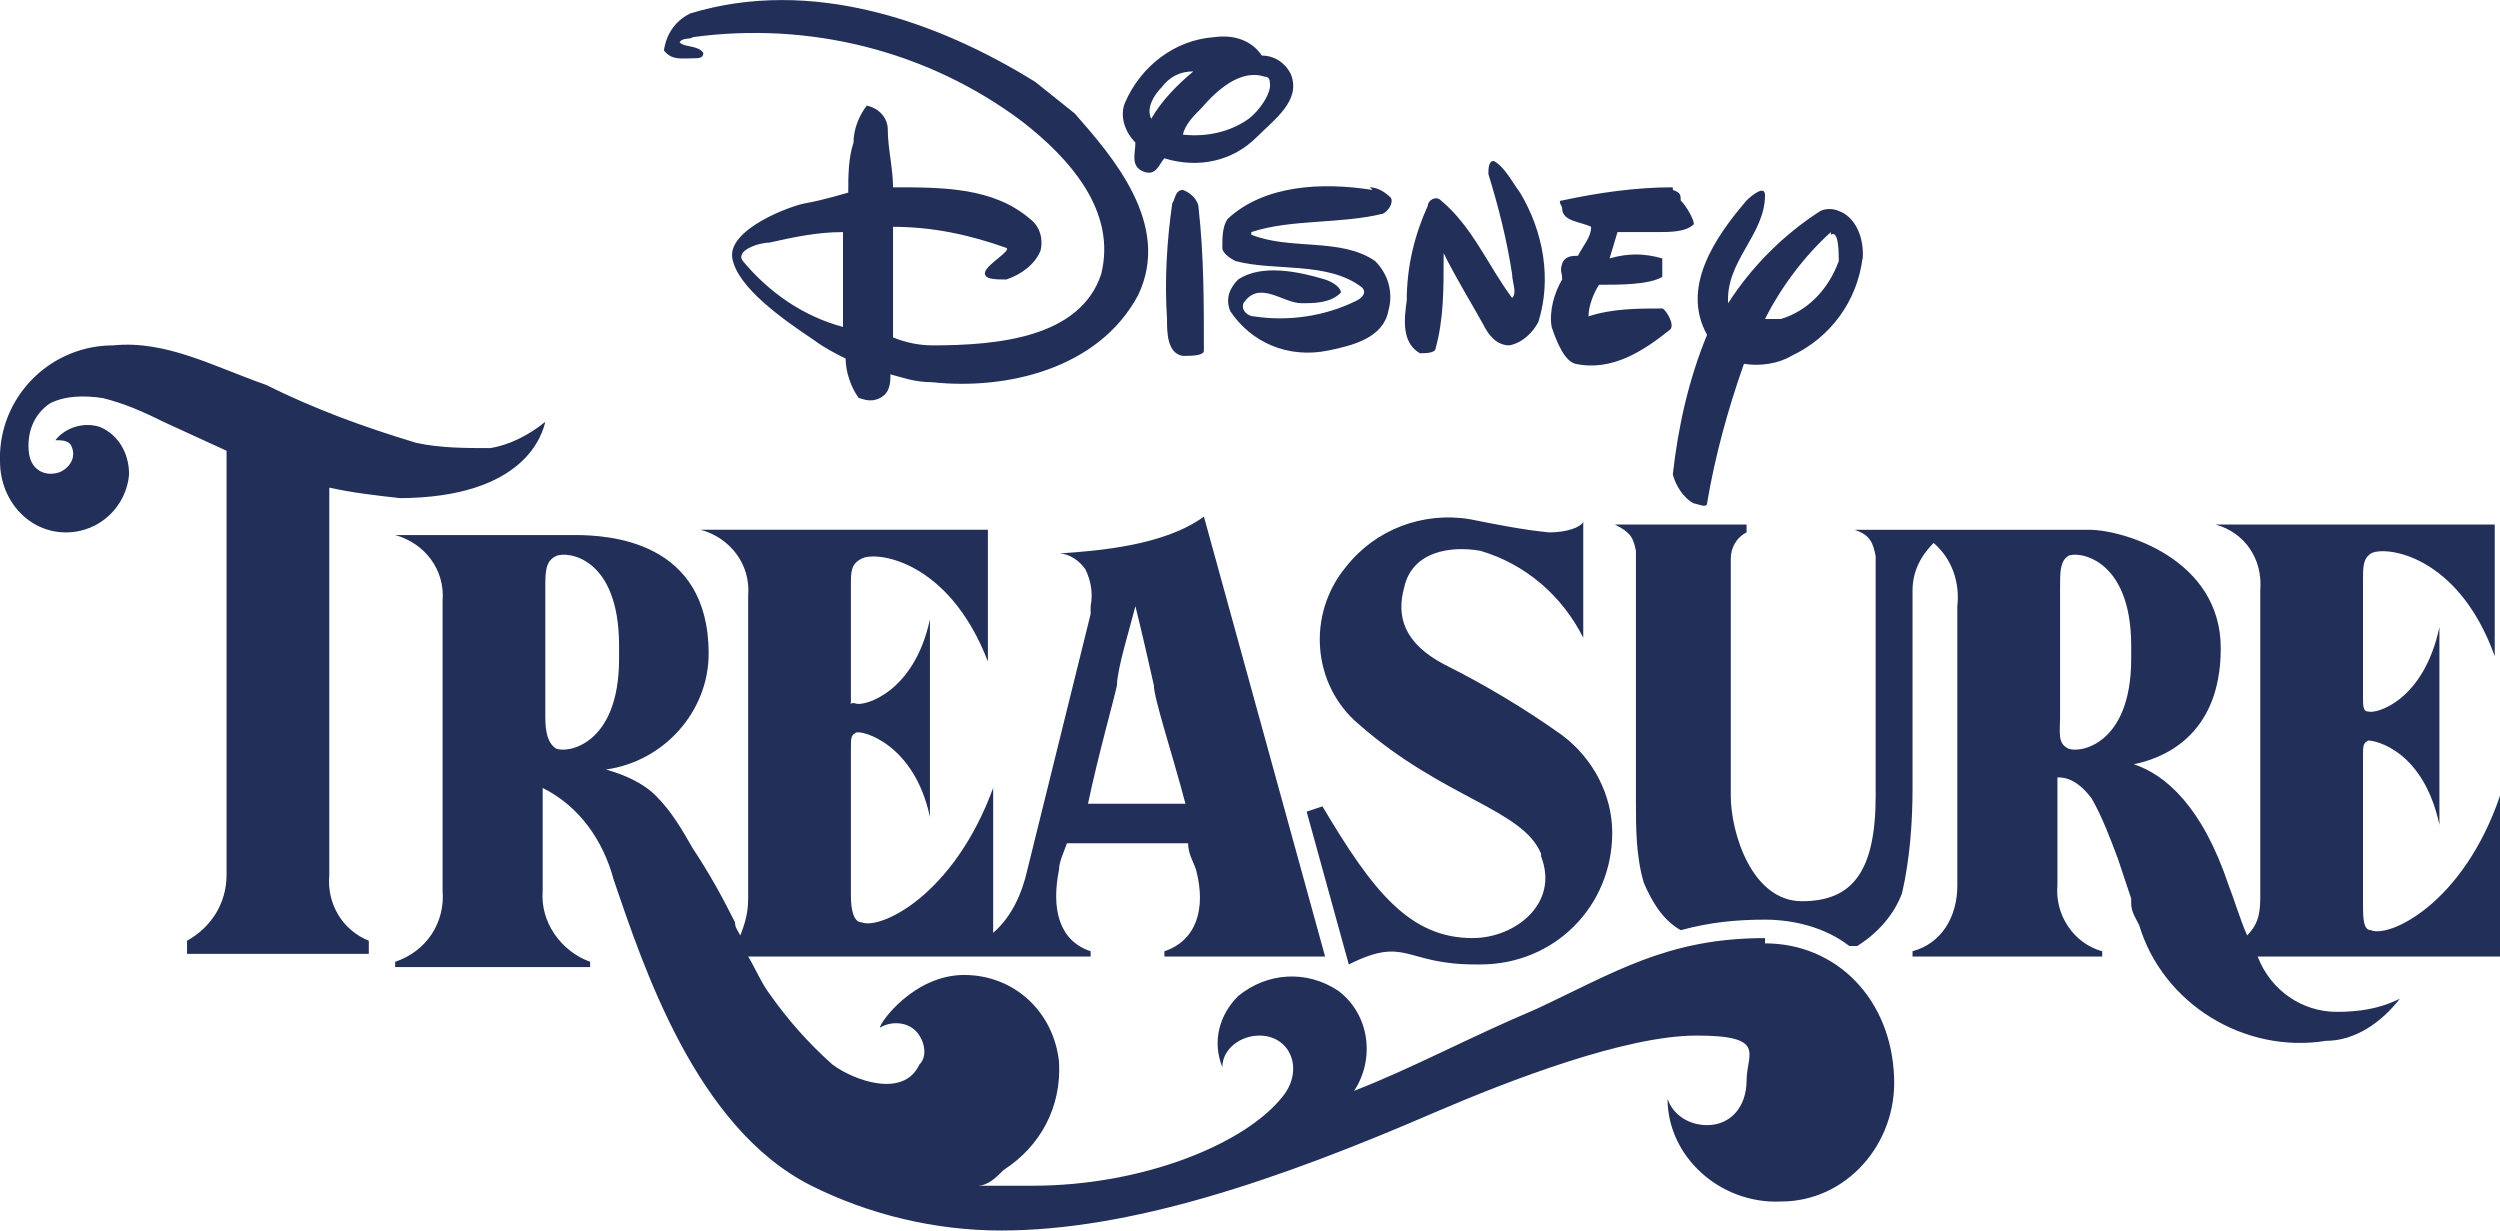 <?xml version="1.0" encoding="UTF-8"?><svg id="a" xmlns="http://www.w3.org/2000/svg" viewBox="0 0 94.9 46.71"><defs><style>.b{fill:#212f59;}</style></defs><path class="b" d="M57.7,7.31c.9,1.5,1.2,3.3.7,4.9-.2.4-.6.8-1.1.9-.5,0-.8-.4-1-.8-.5-.9-1-1.7-1.5-2.7v.2c0,1.2,0,2.3-.3,3.4,0,.2-.4.2-.6.2-.7-.4-.6-1.3-.5-2,0-1.3.3-2.5.8-3.6,0-.2.3-.4.5-.2,1.2,1,1.8,2.5,2.7,3.7.2-.2,0-.6,0-.9-.2-1.3-.5-2.5-.9-3.8,0-.2,0-.5.2-.5.4.2.7.8,1,1.2ZM52.1,7.21c-1.9-.3-4.1-.2-5.5,1.1-.2.3-.2.7-.2,1.1,0,.2.3.4.5.5,1.5.4,3.5,0,4.8,1,.2.2,0,.4-.2.5-1.2.6-2.6.8-3.9.6-.2,0-.5-.2-.4-.5.6-.9,1.5,0,2.2,0,.5,0,1.1,0,1.5-.4,0-.2-.3-.4-.6-.5-1-.3-2.4-.6-3.3,0-.3.3-.5.7-.3,1.2.8,1.2,2.2,1.8,3.7,1.5,1-.2,2.1-.5,2.3-1.5.2-.7,0-1.4-.5-1.9-1.3-.9-3.2-.4-4.7-1,0-.07,0-.1,0-.1,1.5-.5,3.4-.3,5-.7.2-.1.4-.4.3-.6-.2-.2-.5-.4-.8-.4l.1.1ZM63.5,7.11c-1.4,0-2.8.2-4.2.5-.2,0,0,.2,0,.3,0,.5.7.5,1.1.7,0,.4-.3.7-.5,1.1-.2,0-.5,0-.6.3s0,.3,0,.6c-.3.5-.5,1.2-.4,1.8.2.6.5,1.3.9,1.4,1.4.3,2.6-.5,3.6-1.3.2-.2-.2-.8-.3-.8-.9,0-1.9,0-2.8.3,0-.4.2-.9.4-1.2.8,0,1.9,0,2.4-.3v-.7c-.7-.2-1.3-.2-2,0l.3-1h1.5c.5,0,1.1,0,1.4-.3,0-.2-.3-.7-.5-.9,0-.2,0-.3-.3-.4v-.1ZM44.9,7.21c-.3,0-.3.4-.4.5-.2,1.4-.3,2.9-.2,4.4,0,.5,0,1.3.6,1.4.3,0,.8,0,.8-.2,0-1.8,0-3.6-.2-5.4,0-.3-.3-.6-.6-.7ZM43.2,11.21c-1.5,2.8-5,3.6-7.8,3.3-.7,0-1.2-.2-1.6-.3,0,.3,0,.7-.4.9s-.7,0-.8,0c-.3-.4-.5-1-.5-1.5-.4-.2-.8-.4-1.2-.7-1.2-.8-2.9-2-3.1-3.1s2.2-2,2.8-2.1,1.6-.4,1.6-.4c0-.6,0-1.3.2-1.9,0-.5.2-1,.5-1.4.5.1.8.5.8.9,0,.7.2,1.5.2,2.2,1.9,0,3.8,0,5.2,1.2.4.3.5.8.4,1.2-.2.5-.7.9-1.3,1.1-.4,0-.9,0-.8-.3s1-.8.8-.9c-1.4-.5-2.8-.8-4.3-.8v4.2c.5.2,1,.3,1.5.3,2.5,0,5.6-.3,6.4-2.7.6-2.4-1.2-4.4-3-5.8-3.6-2.7-8.1-3.8-12.5-3.2-.1.1-.4,0-.5.2.2.2.7.1.9.4,0,.2-.2.2-.3.2-.5,0-.9.1-1.2-.3.1-.6.4-1.1,1-1.4,4.6-1.4,9.4.3,13.1,2.6.5.4,1,.8,1.5,1.2,1.4,1.6,3.7,4.2,2.4,6.9h0ZM32,8.81c-1,0-1.9.2-2.8.4-.4,0-1.3.3-1,.7,1,1.2,2.3,2.1,3.8,2.5v-3.6ZM47.7,5.21c-.9.9-2.2,1.2-3.5.8-.2.2-.3.7-.8.5s-.3-.7-.3-1.1c-.4-.4-.6-1-.4-1.5.6-1.4,1.9-2.4,3.4-2.5.7-.1,1.4.1,1.8.7.5,0,.9.3,1.1.7.4,1-.6,1.7-1.3,2.4ZM45.3,2.71c-.5,0-.9.2-1.2.6-.3.3-.6.8-.4,1.2.4-.7,1-1.3,1.6-1.8ZM48.2,3.11c0-.13-.07-.2-.2-.2-.9-.3-1.8.5-2.4,1.2-.3.3-.6.6-.7,1,.9.1,1.8-.1,2.5-.6.4-.3.9-1,.8-1.4ZM70.7,9.81c-.2,1.6-1.2,3-2.7,3.7-.5.3-1.2.4-1.8.3-.6,1.7-1.1,3.5-1.4,5.3,0,.2-.4,0-.5,0-.4-.2-.7-.7-.8-1.1.2-1.8.6-3.6,1.3-5.3-1-1.8.3-3.7,1.5-5.1.2-.2.7-.6.7-.2,0,1.5-1.5,2.5-1.4,4.1.9-1.4,2.1-2.6,3.5-3.5.2-.1.5-.1.7,0,.6.2,1,1,.9,1.9v-.1ZM69.5,8.81c-1,.9-1.9,2.1-2.5,3.3h.6c1-.3,1.8-1.1,2.2-2.2,0-.3,0-1.2-.3-1h0v-.1ZM15.1,18.91c4.9,0,5.5-2.5,5.6-2.9-.6.5-1.4.9-2.1,1-.9,0-1.9,0-2.8-.2-2-.6-3.9-1.3-5.7-2.2-2-.7-3.8-1.7-5.8-1.5-2.3,0-4.2,1.8-4.3,4.1v.3c0,1.5,1.1,2.7,2.5,2.7h0c1.3,0,2.3-1,2.4-2.2,0-.8-.4-1.5-1.1-1.8-.6-.2-1.3,0-1.7.5.2,0,.5,0,.6.2.2.4,0,.8-.4,1h0c-.5.2-1.1,0-1.2-.7h0c-.1-.8.2-1.5.8-1.9.6-.3,1.3-.3,2-.2.8.2,1.5.5,2.3.9l2.4,1.1v16.1c0,1.1-.6,2-1.5,2.5v.5h6.9v-.5c-1-.4-1.6-1.4-1.5-2.5v-14.7c.9.2,1.8.3,2.7.4h-.1ZM58.5,32.41c-.7-1.7-3.7-2.1-6.9-4.9-1.8-1.5-2-4.2-.5-6,1.1-1.4,2.9-2.1,4.7-1.8,1,.2,2,.4,3,.5.7,0,1.2-.2,1.3-.4h0v4.4h0c-.8-1.6-2.2-2.8-3.9-3.3-1.1-.2-2.6,0-2.9,1.4-.3,1.1,0,2.1,1.5,2.9,1.6.8,3.1,1.7,4.5,2.7,1.2.9,1.9,2.3,1.9,3.7,0,2.8-2.2,5-5,5h-.2c-2.7,0-2.6-1.1-4.8,0l-1.6-5.8.6-.2c1.9,3.2,3.3,5,5.7,5,1.6,0,3.3-1.3,2.6-3.1v-.1ZM85.7,36.31h9.2v-6.1h0c-1.4,4.1-4.2,5.4-4.9,5.1-.3,0-.3-.5-.3-1v-5.6c0-.4,0-.5.2-.6.3,0,2.1.4,2.7,3.2h0v-7.5h0c-.6,2.8-2.4,3.3-2.7,3.2-.2,0-.2-.2-.2-.6v-4.4c0-.5,0-.8.3-1,.5-.3,3.3,0,4.7,3.9h0v-5h-10.6c1.1.3,1.8,1.3,1.7,2.5v11.5c0,.6,0,1.1-.5,1.6-.3-.7-.5-1.4-.7-1.9-1-3-2.4-4.2-3.6-4.6h0c1-.2,3.3-1,3.3-4.4s-3.7-4.5-5-4.5h-8.9c.6.2.7.5.8,1v9.1c0,2.9-.9,4-2.8,4s-2.7-2.6-2.7-4v-9c0-.4.2-.8.6-1v-.3h-5c.6.3.7.5.8,1v9.5c0,1,0,2.1.3,3.1.3.7.7,1.4,1.4,1.8,1.1-.3,2.1-.4,3.2-.4s2.3.3,3.2,1h.3c.8-.5,1.4-1.2,1.7-2,.3-1.3.4-2.7.4-4v-7.5c0-.7.3-1.3.8-1.8.7.6,1,1.5.9,2.4v10.6c0,1.2-.6,2.2-1.7,2.5v.2h7.2v-.2c-1.1-.3-1.8-1.4-1.7-2.5v-4.1c.2,0,.7,0,1.3.8h0c.4.7.7,1.5,1,2.3l.5,1.5h0v.2c0,.3.2.6.3.8.9,3,4,4.9,7.1,4.4,1.1,0,2.1-.7,2.8-1.6-.8.4-1.6.5-2.4.5-1.3,0-2.5-.8-3-2.1ZM80.9,25.01c0,3.3-2,3.6-2.4,3.4s-.3-.6-.3-1.2v-4.9c0-.6,0-1,.3-1.2s2.4,0,2.4,3.4v.5ZM67,35.61c-3.7,0-5.7,1.3-8.7,2.7-2.6,1.1-4.6,2.2-6.9,3.1.8-1.2.6-2.9-.6-3.8-1.2-.8-2.7-.7-3.8.2-.7.7-1,1.7-.6,2.7h0c0-.7.7-1.2,1.4-1.2,1.2,0,1.7,1.3.9,2.3-1.4,1.8-5.3,3.4-9.5,3.4s-1.4,0-2.1,0c.4,0,.7-.3,1-.6,1.4-.9,2.2-2.4,2.1-4.1-.2-1.9-1.7-3.3-3.6-3.3s-3.2,1.8-3.2,2h0c.5-.3,1.2-.2,1.5.3.2.3.3.8,0,1.1-.6,1.3-2.5.6-3.3,0-.9-.8-1.7-1.7-2.4-2.7-.3-.4-.5-.9-.8-1.4h13v-.2c-1.2-.4-1.5-1.6-1.2-3.1,0-.3.2-.7.3-1h4.6c0,.4.2.7.3,1,.4,1.5,0,2.7-1.2,3.1v.2h6.1l-4.6-16.7c-1.5,1.1-4,1.3-5.5,1.4h0c.4,0,.8.3,1,.6.2.4.3.9.2,1.4v.3h0l-2.4,9.7c-.2.9-.6,1.8-1.3,2.4v-5.5h0c-1.5,4.1-4.3,5.4-5,5.1-.3,0-.4-.5-.4-1v-5.6c0-.4,0-.5.2-.6s2.2.4,2.8,3.2h0v-7.5h0c-.6,2.8-2.5,3.3-2.8,3.2s-.2.2-.2-.1v-4.4c0-.5,0-.8.4-1,.5-.3,3.3,0,4.8,3.9h0v-5h-10.9c1.1.3,1.9,1.3,1.8,2.5v11.5c0,.5-.1.9-.3,1.4-.1-.2-.2-.3-.2-.5-.5-1-1-1.9-1.6-2.8-.4-.7-.8-1.4-1.4-2-.5-.5-1.2-.8-1.9-1h0c2.2-.3,3.9-2.2,3.9-4.4,0-4.3-3.8-4.5-5.1-4.5h-6.8c1.1.3,1.9,1.3,1.8,2.5h0v11c.1,1.2-.6,2.3-1.8,2.7v.2h7.4v-.2c-1.1-.4-1.9-1.5-1.8-2.7v-3.9c1.4.7,2.3,2,2.7,3.5,1.1,3.2,3.1,9.4,7.5,11.6,2.2,1.1,4.7,1.7,7.2,1.7,4.9,0,10.5-1.9,16.5-4.5,2.8-1.2,7.2-2.9,9.9-2.9s1.9.7,1.9,1.7-.6,1.7-1.5,1.7h0c-.7,0-1.3-.4-1.5-1h0c0,2.2,2,4,4.3,3.9,2.5,0,4.4-2.2,4.3-4.7-.1-3-2.2-5.1-4.9-5.1h0v-.2ZM42.4,26.01c0-.6.5-2.2.7-3,.2.8.5,2.1.7,3,0,.5.7,2.6,1.2,4.5h-3.7c.4-1.9,1-4,1.1-4.5ZM21.1,28.41c-.3-.2-.4-.6-.4-1.2v-4.9c0-.6,0-1,.4-1.2s2.4,0,2.4,3.4v.5c0,3.3-2,3.6-2.4,3.4Z"/></svg>